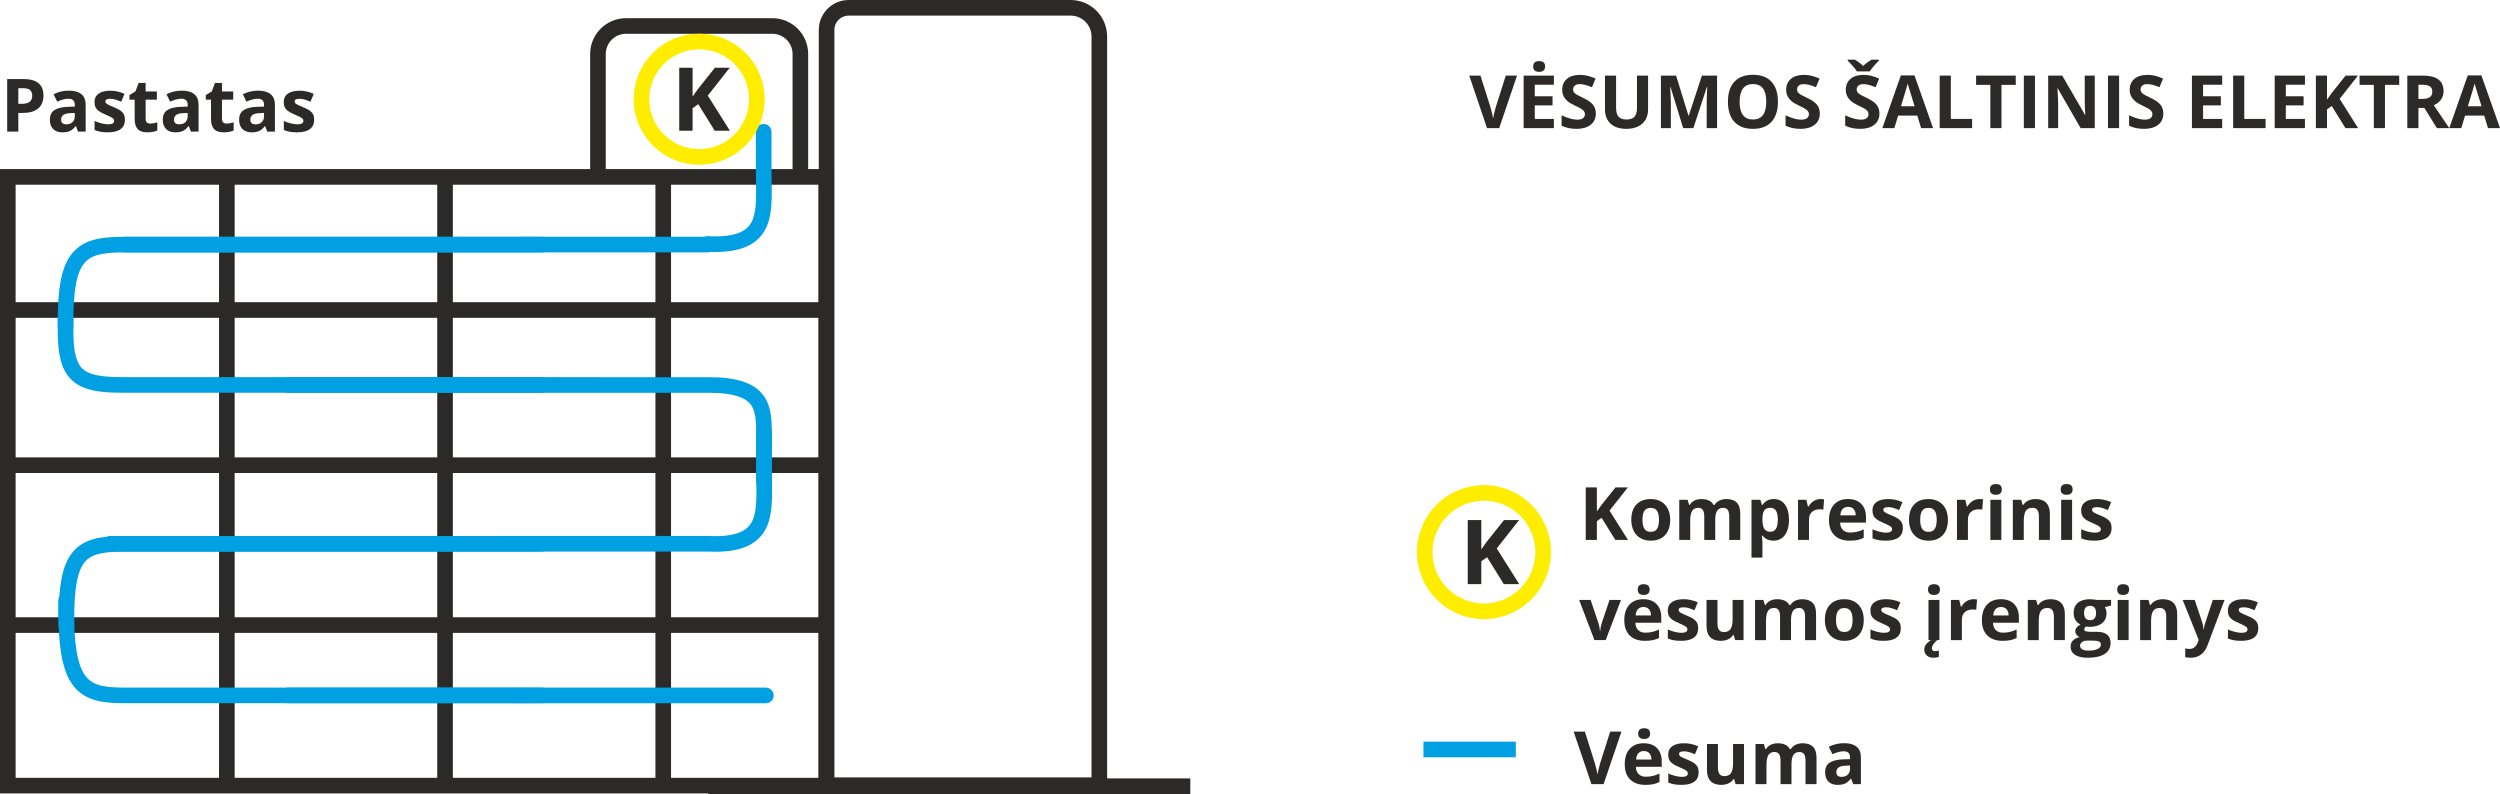 <?xml version="1.0" encoding="UTF-8"?>
<!DOCTYPE svg PUBLIC "-//W3C//DTD SVG 1.1//EN" "http://www.w3.org/Graphics/SVG/1.1/DTD/svg11.dtd">
<!-- Creator: CorelDRAW 2020 (64-Bit) -->
<svg xmlns="http://www.w3.org/2000/svg" xml:space="preserve" width="169.434mm" height="53.813mm" version="1.1" shape-rendering="geometricPrecision" text-rendering="geometricPrecision" image-rendering="optimizeQuality" fill-rule="evenodd" clip-rule="evenodd"
viewBox="0 0 16706.19 5305.92"
 xmlns:xlink="http://www.w3.org/1999/xlink"
 xmlns:xodm="http://www.corel.com/coreldraw/odm/2003">
 <g id="Layer_x0020_1">
  <line fill="none" fill-rule="nonzero" stroke="#2B2A29" stroke-width="104.35" stroke-miterlimit="10" x1="4732.97" y1="5253.74" x2="7954.31" y2= "5253.74" />
  <polygon fill="none" fill-rule="nonzero" stroke="#2B2A29" stroke-width="104.35" stroke-miterlimit="10" points="5521.19,5249.96 52.18,5249.96 52.18,1182.12 5521.19,1182.12 "/>
  <path fill="none" fill-rule="nonzero" stroke="#2B2A29" stroke-width="104.35" stroke-miterlimit="10" d="M7346.16 5247.13l-1822.52 0 0 -5047.08c0,-81.68 66.23,-147.87 147.91,-147.87l1482.79 0c105.92,0 191.82,85.85 191.82,191.81l0 5003.15z"/>
  <line fill="none" fill-rule="nonzero" stroke="#2B2A29" stroke-width="104.35" stroke-miterlimit="10" x1="52.18" y1="2071.6" x2="5533.79" y2= "2071.6" />
  <line fill="none" fill-rule="nonzero" stroke="#2B2A29" stroke-width="104.35" stroke-miterlimit="10" x1="52.18" y1="3108.55" x2="5533.79" y2= "3108.55" />
  <line fill="none" fill-rule="nonzero" stroke="#2B2A29" stroke-width="104.35" stroke-miterlimit="10" x1="52.18" y1="4177.05" x2="5524.09" y2= "4177.05" />
  <line fill="none" fill-rule="nonzero" stroke="#2B2A29" stroke-width="104.35" stroke-miterlimit="10" x1="1515.85" y1="1187.98" x2="1515.85" y2= "5263.06" />
  <line fill="none" fill-rule="nonzero" stroke="#2B2A29" stroke-width="104.35" stroke-miterlimit="10" x1="2973.98" y1="1187.98" x2="2973.98" y2= "5263.06" />
  <line fill="none" fill-rule="nonzero" stroke="#2B2A29" stroke-width="104.35" stroke-miterlimit="10" x1="4432.12" y1="1187.98" x2="4432.12" y2= "5274.99" />
  <line fill="none" fill-rule="nonzero" stroke="#00A0E3" stroke-width="104.35" stroke-linecap="round" stroke-linejoin="round" stroke-miterlimit="10" x1="1923.93" y1="4647.05" x2="5117.9" y2= "4647.26" />
  <path fill="none" fill-rule="nonzero" stroke="#00A0E3" stroke-width="104.35" stroke-linecap="round" stroke-linejoin="round" stroke-miterlimit="10" d="M441.54 4015.65l0 40.72c0,503.86 94.72,588.87 370.62,590.45l2807.45 0.22"/>
  <path fill="none" fill-rule="nonzero" stroke="#00A0E3" stroke-width="104.35" stroke-linecap="round" stroke-linejoin="round" stroke-miterlimit="10" d="M739.45 3633.87l3991.93 -0.18c422.85,20.46 374.01,-219.43 374.01,-490.02l0 -259.8"/>
  <path fill="none" fill-rule="nonzero" stroke="#00A0E3" stroke-width="104.35" stroke-linecap="round" stroke-linejoin="round" stroke-miterlimit="10" d="M443.69 4176.85l0 -37.3c0,-429.29 88.44,-503.32 368.47,-505.49l2807.45 -0.19"/>
  <path fill="none" fill-rule="nonzero" stroke="#00A0E3" stroke-width="104.35" stroke-linecap="round" stroke-linejoin="round" stroke-miterlimit="10" d="M1923.93 2572.46l2807.45 0.12c375.17,-1.09 374.01,153.82 374.01,343.49l0 304.47"/>
  <path fill="none" fill-rule="nonzero" stroke="#00A0E3" stroke-width="104.35" stroke-linecap="round" stroke-linejoin="round" stroke-miterlimit="10" d="M438.15 2132.49l0 84.9c0,301.02 98.12,353.98 374.01,354.93l2807.45 0.14"/>
  <line fill="none" fill-rule="nonzero" stroke="#00A0E3" stroke-width="104.35" stroke-linecap="round" stroke-linejoin="round" stroke-miterlimit="10" x1="834.96" y1="1634.48" x2="4729.27" y2= "1634.3" />
  <path fill="none" fill-rule="nonzero" stroke="#00A0E3" stroke-width="104.35" stroke-linecap="round" stroke-linejoin="round" stroke-miterlimit="10" d="M438.15 2178.35l0 -37.35c0,-429.46 98.12,-504.99 374.01,-506.34l2807.45 -0.19"/>
  <path fill="none" fill-rule="nonzero" stroke="#00A0E3" stroke-width="104.35" stroke-linecap="round" stroke-linejoin="round" stroke-miterlimit="10" d="M4729.27 1630.62c422.85,20.46 374.01,-219.43 374.01,-490.02l0 -259.8"/>
  <path fill="none" stroke="#2B2A29" stroke-width="104.35" stroke-miterlimit="22.926" d="M3995.85 1152.34l0 -791.74c0,-102.82 84.11,-186.94 186.94,-186.94l978.68 0c102.83,0 186.94,84.12 186.94,186.94l0 791.74"/>
  <polygon fill="#2B2A29" fill-rule="nonzero" points="10878.92,3608.1 10794.47,3608.1 10702.56,3460.25 10671.11,3482.77 10671.11,3608.1 10596.73,3608.1 10596.73,3257.18 10671.11,3257.18 10671.11,3417.73 10700.43,3376.45 10795.37,3257.18 10877.94,3257.18 10755.65,3412.49 "/>
  <path id="1" fill="#2B2A29" fill-rule="nonzero" d="M10975.66 3473.43c0,26.54 4.35,46.61 13.03,60.21 8.77,13.6 22.93,20.4 42.6,20.4 19.49,0 33.5,-6.71 42.1,-20.23 8.52,-13.52 12.78,-33.67 12.78,-60.37 0,-26.53 -4.26,-46.44 -12.94,-59.71 -8.61,-13.27 -22.78,-19.91 -42.44,-19.91 -19.49,0 -33.58,6.64 -42.18,19.83 -8.69,13.18 -12.95,33.09 -12.95,59.79zm185.38 0.17c0,43.66 -11.47,77.81 -34.49,102.47 -23.01,24.65 -55.13,36.94 -96.24,36.94 -25.72,0 -48.41,-5.65 -68.15,-16.95 -19.66,-11.22 -34.74,-27.44 -45.31,-48.58 -10.56,-21.13 -15.81,-45.79 -15.81,-73.88 0,-43.91 11.39,-77.98 34.24,-102.31 22.93,-24.33 55.04,-36.45 96.49,-36.45 25.72,0 48.41,5.57 68.15,16.79 19.66,11.22 34.74,27.27 45.3,48.24 10.57,20.97 15.82,45.54 15.82,73.72z"/>
  <path id="2" fill="#2B2A29" fill-rule="nonzero" d="M11461.91 3608.1l-73.23 0 0 -156.7c0,-19.33 -3.28,-33.91 -9.75,-43.57 -6.47,-9.67 -16.62,-14.5 -30.56,-14.5 -18.75,0 -32.35,6.88 -40.79,20.65 -8.52,13.76 -12.78,36.36 -12.78,67.91l0 126.23 -73.15 0 0 -268.35 55.87 0 9.83 34.4 4.09 0c7.22,-12.29 17.62,-21.95 31.22,-28.91 13.6,-6.96 29.23,-10.4 46.85,-10.4 40.13,0 67.33,13.1 81.58,39.31l6.47 0c7.21,-12.44 17.78,-22.12 31.79,-29 14,-6.87 29.82,-10.31 47.43,-10.31 30.39,0 53.4,7.78 68.97,23.43 15.65,15.56 23.43,40.54 23.43,74.95l0 174.89 -73.48 0 0 -156.7c0,-19.33 -3.19,-33.91 -9.66,-43.57 -6.56,-9.67 -16.71,-14.5 -30.63,-14.5 -17.95,0 -31.3,6.39 -40.22,19.17 -8.85,12.87 -13.27,33.18 -13.27,60.94l0 134.67z"/>
  <path id="3" fill="#2B2A29" fill-rule="nonzero" d="M11851.65 3613.01c-31.54,0 -56.28,-11.47 -74.22,-34.31l-3.77 0c2.53,22.36 3.77,35.3 3.77,38.82l0 108.54 -73.15 0 0 -386.3 59.48 0 10.31 34.89 3.36 0c17.21,-26.54 42.52,-39.8 76.18,-39.8 31.62,0 56.44,12.2 74.38,36.69 17.94,24.49 26.86,58.49 26.86,102.07 0,28.58 -4.17,53.49 -12.61,74.62 -8.35,21.13 -20.31,37.19 -35.88,48.24 -15.48,11.06 -33.74,16.55 -54.71,16.55zm-21.62 -219.69c-18.02,0 -31.3,5.57 -39.57,16.63 -8.35,11.14 -12.7,29.49 -13.03,55.13l0 7.86c0,28.84 4.34,49.4 12.86,61.93 8.61,12.45 22.12,18.67 40.71,18.67 32.85,0 49.23,-27.03 49.23,-81.09 0,-26.39 -4.01,-46.12 -12.12,-59.31 -8.11,-13.19 -20.73,-19.83 -38.09,-19.83z"/>
  <path id="4" fill="#2B2A29" fill-rule="nonzero" d="M12164.96 3334.84c9.92,0 18.19,0.73 24.74,2.13l-5.48 68.64c-5.99,-1.55 -13.11,-2.37 -21.63,-2.37 -23.34,0 -41.53,5.98 -54.55,18.01 -13.03,11.96 -19.58,28.75 -19.58,50.37l0 136.47 -73.15 0 0 -268.35 55.46 0 10.73 45.22 3.6 0c8.36,-14.99 19.58,-27.11 33.75,-36.37 14.09,-9.17 29.49,-13.75 46.12,-13.75z"/>
  <path id="5" fill="#2B2A29" fill-rule="nonzero" d="M12349.68 3386.93c-15.57,0 -27.69,4.92 -36.53,14.75 -8.77,9.83 -13.84,23.75 -15.15,41.78l102.8 0c-0.33,-18.02 -5,-31.95 -14.17,-41.78 -9.1,-9.83 -21.47,-14.75 -36.95,-14.75zm10.32 226.08c-43.26,0 -77.01,-11.95 -101.33,-35.79 -24.32,-23.84 -36.45,-57.58 -36.45,-101.24 0,-44.97 11.22,-79.71 33.67,-104.28 22.52,-24.57 53.57,-36.86 93.3,-36.86 37.92,0 67.41,10.81 88.55,32.35 21.13,21.62 31.7,51.36 31.7,89.45l0 35.47 -173.08 0c0.82,20.8 6.96,37.11 18.43,48.83 11.55,11.71 27.77,17.53 48.57,17.53 16.14,0 31.45,-1.73 45.87,-5.09 14.34,-3.35 29.41,-8.68 45.14,-16.05l0 56.68c-12.86,6.39 -26.54,11.22 -41.12,14.34 -14.5,3.12 -32.28,4.66 -53.24,4.66z"/>
  <path id="6" fill="#2B2A29" fill-rule="nonzero" d="M12716 3528.48c0,27.52 -9.51,48.49 -28.67,62.91 -19.08,14.42 -47.67,21.62 -85.76,21.62 -19.49,0 -36.12,-1.3 -49.88,-3.92 -13.76,-2.7 -26.62,-6.56 -38.66,-11.71l0 -60.45c13.6,6.39 28.91,11.71 45.95,16.05 17.04,4.34 32.04,6.47 44.97,6.47 26.62,0 39.89,-7.7 39.89,-23.1 0,-5.73 -1.8,-10.4 -5.32,-14 -3.52,-3.61 -9.58,-7.7 -18.18,-12.29 -8.69,-4.51 -20.15,-9.83 -34.57,-15.97 -20.65,-8.61 -35.8,-16.63 -45.46,-24 -9.66,-7.38 -16.71,-15.82 -21.13,-25.31 -4.43,-9.58 -6.56,-21.3 -6.56,-35.23 0,-23.75 9.18,-42.18 27.69,-55.21 18.43,-13.03 44.65,-19.49 78.55,-19.49 32.36,0 63.73,7.04 94.28,21.05l-22.04 52.67c-13.43,-5.74 -25.96,-10.49 -37.67,-14.18 -11.63,-3.69 -23.59,-5.48 -35.71,-5.48 -21.62,0 -32.44,5.82 -32.44,17.53 0,6.55 3.52,12.29 10.48,17.04 6.97,4.83 22.2,11.95 45.71,21.38 20.88,8.52 36.28,16.47 46.04,23.83 9.75,7.38 16.96,15.82 21.62,25.4 4.58,9.66 6.88,21.13 6.88,34.4z"/>
  <path id="7" fill="#2B2A29" fill-rule="nonzero" d="M12831.49 3473.43c0,26.54 4.35,46.61 13.03,60.21 8.77,13.6 22.93,20.4 42.6,20.4 19.49,0 33.5,-6.71 42.1,-20.23 8.52,-13.52 12.78,-33.67 12.78,-60.37 0,-26.53 -4.26,-46.44 -12.94,-59.71 -8.61,-13.27 -22.78,-19.91 -42.44,-19.91 -19.49,0 -33.58,6.64 -42.18,19.83 -8.69,13.18 -12.95,33.09 -12.95,59.79zm185.38 0.17c0,43.66 -11.47,77.81 -34.49,102.47 -23.01,24.65 -55.13,36.94 -96.24,36.94 -25.72,0 -48.41,-5.65 -68.15,-16.95 -19.66,-11.22 -34.74,-27.44 -45.31,-48.58 -10.56,-21.13 -15.81,-45.79 -15.81,-73.88 0,-43.91 11.39,-77.98 34.24,-102.31 22.93,-24.33 55.04,-36.45 96.49,-36.45 25.72,0 48.41,5.57 68.15,16.79 19.66,11.22 34.74,27.27 45.3,48.24 10.57,20.97 15.82,45.54 15.82,73.72z"/>
  <path id="8" fill="#2B2A29" fill-rule="nonzero" d="M13227.13 3334.84c9.92,0 18.19,0.73 24.74,2.13l-5.48 68.64c-5.99,-1.55 -13.11,-2.37 -21.63,-2.37 -23.34,0 -41.53,5.98 -54.55,18.01 -13.03,11.96 -19.58,28.75 -19.58,50.37l0 136.47 -73.15 0 0 -268.35 55.46 0 10.73 45.22 3.6 0c8.36,-14.99 19.58,-27.11 33.75,-36.37 14.09,-9.17 29.49,-13.75 46.12,-13.75z"/>
  <path id="9" fill="#2B2A29" fill-rule="nonzero" d="M13297.58 3270.29c0,-23.83 13.26,-35.71 39.8,-35.71 26.54,0 39.81,11.88 39.81,35.71 0,11.39 -3.28,20.23 -9.92,26.54 -6.63,6.31 -16.62,9.51 -29.9,9.51 -26.54,0 -39.8,-12.05 -39.8,-36.05zm76.26 337.81l-73.15 0 0 -268.35 73.15 0 0 268.35z"/>
  <path id="10" fill="#2B2A29" fill-rule="nonzero" d="M13698.21 3608.1l-73.23 0 0 -156.7c0,-19.33 -3.44,-33.91 -10.32,-43.57 -6.88,-9.67 -17.78,-14.5 -32.84,-14.5 -20.4,0 -35.22,6.8 -44.32,20.48 -9.09,13.69 -13.68,36.37 -13.68,68.07l0 126.23 -73.15 0 0 -268.35 55.87 0 9.83 34.4 4.09 0c8.19,-12.94 19.41,-22.77 33.75,-29.4 14.26,-6.64 30.56,-9.91 48.74,-9.91 31.21,0 54.88,8.43 71.02,25.31 16.14,16.87 24.25,41.19 24.25,73.06l0 174.89z"/>
  <path id="11" fill="#2B2A29" fill-rule="nonzero" d="M13770.54 3270.29c0,-23.83 13.26,-35.71 39.8,-35.71 26.54,0 39.81,11.88 39.81,35.71 0,11.39 -3.28,20.23 -9.92,26.54 -6.63,6.31 -16.62,9.51 -29.9,9.51 -26.54,0 -39.8,-12.05 -39.8,-36.05zm76.26 337.81l-73.15 0 0 -268.35 73.15 0 0 268.35z"/>
  <path id="12" fill="#2B2A29" fill-rule="nonzero" d="M14110.72 3528.48c0,27.52 -9.51,48.49 -28.67,62.91 -19.08,14.42 -47.67,21.62 -85.76,21.62 -19.49,0 -36.12,-1.3 -49.88,-3.92 -13.76,-2.7 -26.62,-6.56 -38.66,-11.71l0 -60.45c13.6,6.39 28.91,11.71 45.95,16.05 17.04,4.34 32.04,6.47 44.97,6.47 26.62,0 39.89,-7.7 39.89,-23.1 0,-5.73 -1.8,-10.4 -5.32,-14 -3.52,-3.61 -9.58,-7.7 -18.18,-12.29 -8.69,-4.51 -20.15,-9.83 -34.57,-15.97 -20.65,-8.61 -35.8,-16.63 -45.46,-24 -9.66,-7.38 -16.71,-15.82 -21.13,-25.31 -4.43,-9.58 -6.56,-21.3 -6.56,-35.23 0,-23.75 9.18,-42.18 27.69,-55.21 18.43,-13.03 44.65,-19.49 78.55,-19.49 32.36,0 63.73,7.04 94.28,21.05l-22.04 52.67c-13.43,-5.74 -25.96,-10.49 -37.67,-14.18 -11.63,-3.69 -23.59,-5.48 -35.71,-5.48 -21.62,0 -32.44,5.82 -32.44,17.53 0,6.55 3.52,12.29 10.48,17.04 6.97,4.83 22.2,11.95 45.71,21.38 20.88,8.52 36.28,16.47 46.04,23.83 9.75,7.38 16.96,15.82 21.62,25.4 4.58,9.66 6.88,21.13 6.88,34.4z"/>
  <path id="13" fill="#2B2A29" fill-rule="nonzero" d="M10654.89 4277.41l-102.31 -268.35 76.59 0 51.84 152.93c5.74,19.34 9.34,37.68 10.82,54.97l1.39 0c0.82,-15.4 4.43,-33.75 10.82,-54.97l51.69 -152.93 76.5 0 -102.23 268.35 -75.11 0z"/>
  <path id="14" fill="#2B2A29" fill-rule="nonzero" d="M10981.72 4056.25c-15.57,0 -27.69,4.92 -36.53,14.75 -8.77,9.83 -13.84,23.75 -15.15,41.78l102.8 0c-0.33,-18.02 -5,-31.95 -14.17,-41.78 -9.1,-9.83 -21.47,-14.75 -36.95,-14.75zm10.32 226.08c-43.26,0 -77.01,-11.95 -101.33,-35.79 -24.32,-23.84 -36.45,-57.58 -36.45,-101.24 0,-44.97 11.22,-79.71 33.67,-104.28 22.52,-24.57 53.57,-36.86 93.3,-36.86 37.92,0 67.41,10.81 88.55,32.35 21.13,21.62 31.7,51.36 31.7,89.45l0 35.47 -173.08 0c0.82,20.8 6.96,37.11 18.43,48.83 11.55,11.71 27.77,17.53 48.57,17.53 16.14,0 31.45,-1.73 45.87,-5.09 14.34,-3.35 29.41,-8.68 45.14,-16.05l0 56.68c-12.86,6.39 -26.54,11.22 -41.12,14.34 -14.5,3.12 -32.28,4.66 -53.24,4.66zm-48.01 -342.72c0,-23.83 13.35,-35.71 39.89,-35.71 26.54,0 39.81,11.88 39.81,35.71 0,11.39 -3.28,20.23 -10,26.54 -6.64,6.31 -16.55,9.51 -29.82,9.51 -26.54,0 -39.89,-12.05 -39.89,-36.05z"/>
  <path id="15" fill="#2B2A29" fill-rule="nonzero" d="M11348.04 4197.8c0,27.52 -9.51,48.49 -28.67,62.91 -19.08,14.42 -47.67,21.62 -85.76,21.62 -19.49,0 -36.12,-1.3 -49.88,-3.92 -13.76,-2.7 -26.62,-6.56 -38.66,-11.71l0 -60.45c13.6,6.39 28.91,11.71 45.95,16.05 17.04,4.34 32.04,6.47 44.97,6.47 26.62,0 39.89,-7.7 39.89,-23.1 0,-5.73 -1.8,-10.4 -5.32,-14 -3.52,-3.61 -9.58,-7.7 -18.18,-12.29 -8.69,-4.51 -20.15,-9.83 -34.57,-15.97 -20.65,-8.61 -35.8,-16.63 -45.46,-24 -9.66,-7.38 -16.71,-15.82 -21.13,-25.31 -4.43,-9.58 -6.56,-21.3 -6.56,-35.23 0,-23.75 9.18,-42.18 27.69,-55.21 18.43,-13.03 44.65,-19.49 78.55,-19.49 32.36,0 63.73,7.04 94.28,21.05l-22.04 52.67c-13.43,-5.74 -25.96,-10.49 -37.67,-14.18 -11.63,-3.69 -23.59,-5.48 -35.71,-5.48 -21.62,0 -32.44,5.82 -32.44,17.53 0,6.55 3.52,12.29 10.48,17.04 6.97,4.83 22.2,11.95 45.71,21.38 20.88,8.52 36.28,16.47 46.04,23.83 9.75,7.38 16.96,15.82 21.62,25.4 4.58,9.66 6.88,21.13 6.88,34.4z"/>
  <path id="16" fill="#2B2A29" fill-rule="nonzero" d="M11595.17 4277.41l-9.83 -34.32 -3.86 0c-7.86,12.53 -19,22.19 -33.34,29 -14.42,6.8 -30.8,10.23 -49.14,10.23 -31.54,0 -55.29,-8.43 -71.27,-25.31 -15.97,-16.87 -24,-41.19 -24,-72.89l0 -175.05 73.23 0 0 156.7c0,19.33 3.44,33.91 10.32,43.57 6.79,9.67 17.77,14.5 32.76,14.5 20.48,0 35.3,-6.88 44.39,-20.56 9.1,-13.69 13.69,-36.29 13.69,-67.99l0 -126.23 73.15 0 0 268.35 -56.11 0z"/>
  <path id="17" fill="#2B2A29" fill-rule="nonzero" d="M11968.45 4277.41l-73.23 0 0 -156.7c0,-19.33 -3.28,-33.91 -9.75,-43.57 -6.47,-9.67 -16.62,-14.5 -30.56,-14.5 -18.75,0 -32.35,6.88 -40.79,20.65 -8.52,13.76 -12.78,36.36 -12.78,67.91l0 126.23 -73.15 0 0 -268.35 55.87 0 9.83 34.4 4.09 0c7.22,-12.29 17.62,-21.95 31.22,-28.91 13.6,-6.96 29.23,-10.4 46.85,-10.4 40.13,0 67.33,13.1 81.58,39.31l6.47 0c7.21,-12.44 17.78,-22.12 31.79,-29 14,-6.87 29.82,-10.31 47.43,-10.31 30.39,0 53.4,7.78 68.97,23.43 15.65,15.56 23.43,40.54 23.43,74.95l0 174.89 -73.48 0 0 -156.7c0,-19.33 -3.19,-33.91 -9.66,-43.57 -6.56,-9.67 -16.71,-14.5 -30.63,-14.5 -17.95,0 -31.3,6.39 -40.22,19.17 -8.85,12.87 -13.27,33.18 -13.27,60.94l0 134.67z"/>
  <path id="18" fill="#2B2A29" fill-rule="nonzero" d="M12269.15 4142.75c0,26.54 4.35,46.61 13.03,60.21 8.77,13.6 22.93,20.4 42.6,20.4 19.49,0 33.5,-6.71 42.1,-20.23 8.52,-13.52 12.78,-33.67 12.78,-60.37 0,-26.53 -4.26,-46.44 -12.94,-59.71 -8.61,-13.27 -22.78,-19.91 -42.44,-19.91 -19.49,0 -33.58,6.64 -42.18,19.83 -8.69,13.18 -12.95,33.09 -12.95,59.79zm185.38 0.17c0,43.66 -11.47,77.81 -34.49,102.47 -23.01,24.65 -55.13,36.94 -96.24,36.94 -25.72,0 -48.41,-5.65 -68.15,-16.95 -19.66,-11.22 -34.74,-27.44 -45.31,-48.58 -10.56,-21.13 -15.81,-45.79 -15.81,-73.88 0,-43.91 11.39,-77.98 34.24,-102.31 22.93,-24.33 55.04,-36.45 96.49,-36.45 25.72,0 48.41,5.57 68.15,16.79 19.66,11.22 34.74,27.27 45.3,48.24 10.57,20.97 15.82,45.54 15.82,73.72z"/>
  <path id="19" fill="#2B2A29" fill-rule="nonzero" d="M12702.23 4197.8c0,27.52 -9.51,48.49 -28.67,62.91 -19.08,14.42 -47.67,21.62 -85.76,21.62 -19.49,0 -36.12,-1.3 -49.88,-3.92 -13.76,-2.7 -26.62,-6.56 -38.66,-11.71l0 -60.45c13.6,6.39 28.91,11.71 45.95,16.05 17.04,4.34 32.04,6.47 44.97,6.47 26.62,0 39.89,-7.7 39.89,-23.1 0,-5.73 -1.8,-10.4 -5.32,-14 -3.52,-3.61 -9.58,-7.7 -18.18,-12.29 -8.69,-4.51 -20.15,-9.83 -34.57,-15.97 -20.65,-8.61 -35.8,-16.63 -45.46,-24 -9.66,-7.38 -16.71,-15.82 -21.13,-25.31 -4.43,-9.58 -6.56,-21.3 -6.56,-35.23 0,-23.75 9.18,-42.18 27.69,-55.21 18.43,-13.03 44.65,-19.49 78.55,-19.49 32.36,0 63.73,7.04 94.28,21.05l-22.04 52.67c-13.43,-5.74 -25.96,-10.49 -37.67,-14.18 -11.63,-3.69 -23.59,-5.48 -35.71,-5.48 -21.62,0 -32.44,5.82 -32.44,17.53 0,6.55 3.52,12.29 10.48,17.04 6.97,4.83 22.2,11.95 45.71,21.38 20.88,8.52 36.28,16.47 46.04,23.83 9.75,7.38 16.96,15.82 21.62,25.4 4.58,9.66 6.88,21.13 6.88,34.4z"/>
  <path id="20" fill="#2B2A29" fill-rule="nonzero" d="M12884 3939.6c0,-23.83 13.26,-35.71 39.8,-35.71 26.54,0 39.81,11.88 39.81,35.71 0,11.39 -3.28,20.23 -9.92,26.54 -6.63,6.31 -16.62,9.51 -29.9,9.51 -26.54,0 -39.8,-12.05 -39.8,-36.05zm76.26 337.81l-73.15 0 0 -268.35 73.15 0 0 268.35zm-50.7 54.39c0,6.72 1.79,11.63 5.4,14.83 3.6,3.19 8.19,4.83 13.84,4.83 8.77,0 17.94,-1.47 27.52,-4.34l0 42.75c-13.1,3.69 -25.56,5.49 -37.35,5.49 -18.1,0 -32.6,-5.08 -43.58,-15.23 -10.97,-10.16 -16.47,-23.43 -16.47,-39.89 0,-10.73 3.04,-20.8 9.18,-30.23 6.06,-9.42 17.36,-20.31 34.08,-32.6l42.92 0c-11.22,10.57 -19.91,20.15 -26.21,28.83 -6.23,8.77 -9.34,17.28 -9.34,25.56z"/>
  <path id="21" fill="#2B2A29" fill-rule="nonzero" d="M13186.74 4004.16c9.92,0 18.19,0.73 24.74,2.13l-5.48 68.64c-5.99,-1.55 -13.11,-2.37 -21.63,-2.37 -23.34,0 -41.53,5.98 -54.55,18.01 -13.03,11.96 -19.58,28.75 -19.58,50.37l0 136.47 -73.15 0 0 -268.35 55.46 0 10.73 45.22 3.6 0c8.36,-14.99 19.58,-27.11 33.75,-36.37 14.09,-9.17 29.49,-13.75 46.12,-13.75z"/>
  <path id="22" fill="#2B2A29" fill-rule="nonzero" d="M13371.46 4056.25c-15.57,0 -27.69,4.92 -36.53,14.75 -8.77,9.83 -13.84,23.75 -15.15,41.78l102.8 0c-0.33,-18.02 -5,-31.95 -14.17,-41.78 -9.1,-9.83 -21.47,-14.75 -36.95,-14.75zm10.32 226.08c-43.26,0 -77.01,-11.95 -101.33,-35.79 -24.32,-23.84 -36.45,-57.58 -36.45,-101.24 0,-44.97 11.22,-79.71 33.67,-104.28 22.52,-24.57 53.57,-36.86 93.3,-36.86 37.92,0 67.41,10.81 88.55,32.35 21.13,21.62 31.7,51.36 31.7,89.45l0 35.47 -173.08 0c0.82,20.8 6.96,37.11 18.43,48.83 11.55,11.71 27.77,17.53 48.57,17.53 16.14,0 31.45,-1.73 45.87,-5.09 14.34,-3.35 29.41,-8.68 45.14,-16.05l0 56.68c-12.86,6.39 -26.54,11.22 -41.12,14.34 -14.5,3.12 -32.28,4.66 -53.24,4.66z"/>
  <path id="23" fill="#2B2A29" fill-rule="nonzero" d="M13798.23 4277.41l-73.23 0 0 -156.7c0,-19.33 -3.44,-33.91 -10.32,-43.57 -6.88,-9.67 -17.78,-14.5 -32.84,-14.5 -20.4,0 -35.22,6.8 -44.32,20.48 -9.09,13.69 -13.68,36.37 -13.68,68.07l0 126.23 -73.15 0 0 -268.35 55.87 0 9.83 34.4 4.09 0c8.19,-12.94 19.41,-22.77 33.75,-29.4 14.26,-6.64 30.56,-9.91 48.74,-9.91 31.21,0 54.88,8.43 71.02,25.31 16.14,16.87 24.25,41.19 24.25,73.06l0 174.89z"/>
  <path id="24" fill="#2B2A29" fill-rule="nonzero" d="M14107.2 4009.07l0 37.35 -42.01 10.82c7.7,11.96 11.55,25.39 11.55,40.3 0,28.75 -10.08,51.2 -30.14,67.33 -20.07,16.06 -48.01,24.09 -83.63,24.09l-13.19 -0.74 -10.81 -1.14c-7.54,5.73 -11.31,12.12 -11.31,19.17 0,10.56 13.44,15.81 40.3,15.81l45.63 0c29.4,0 51.85,6.31 67.33,18.92 15.4,12.7 23.18,31.21 23.18,55.62 0,31.37 -13.1,55.62 -39.24,72.9 -26.21,17.28 -63.73,25.88 -112.71,25.88 -37.44,0 -66.02,-6.47 -85.76,-19.49 -19.83,-13.03 -29.65,-31.3 -29.65,-54.8 0,-16.14 4.99,-29.65 15.07,-40.47 10.08,-10.9 24.91,-18.67 44.4,-23.26 -7.53,-3.19 -14.09,-8.44 -19.66,-15.73 -5.57,-7.3 -8.44,-15 -8.44,-23.19 0,-10.23 3.04,-18.75 8.93,-25.56 5.9,-6.79 14.49,-13.43 25.64,-19.99 -14.09,-6.14 -25.23,-15.88 -33.42,-29.32 -8.27,-13.43 -12.37,-29.24 -12.37,-47.51 0,-29.24 9.51,-51.93 28.51,-67.91 19.09,-15.97 46.28,-24 81.67,-24 7.45,0 16.39,0.65 26.7,1.96 10.32,1.31 16.96,2.3 19.83,2.95l93.62 0zm-207.16 306.27c0,10.08 4.84,18.02 14.5,23.76 9.74,5.73 23.26,8.6 40.71,8.6 26.21,0 46.77,-3.61 61.67,-10.82 14.91,-7.12 22.36,-16.95 22.36,-29.4 0,-10.08 -4.42,-17.04 -13.18,-20.89 -8.84,-3.85 -22.44,-5.73 -40.88,-5.73l-37.92 0c-13.44,0 -24.66,3.19 -33.67,9.51 -9.09,6.3 -13.6,14.57 -13.6,24.98zm26.62 -218.46c0,14.58 3.36,26.13 10,34.65 6.64,8.44 16.79,12.7 30.39,12.7 13.76,0 23.84,-4.26 30.23,-12.7 6.39,-8.52 9.58,-20.07 9.58,-34.65 0,-32.36 -13.27,-48.49 -39.81,-48.49 -26.95,0 -40.39,16.13 -40.39,48.49z"/>
  <path id="25" fill="#2B2A29" fill-rule="nonzero" d="M14148.25 3939.6c0,-23.83 13.26,-35.71 39.8,-35.71 26.54,0 39.81,11.88 39.81,35.71 0,11.39 -3.28,20.23 -9.92,26.54 -6.63,6.31 -16.62,9.51 -29.9,9.51 -26.54,0 -39.8,-12.05 -39.8,-36.05zm76.26 337.81l-73.15 0 0 -268.35 73.15 0 0 268.35z"/>
  <path id="26" fill="#2B2A29" fill-rule="nonzero" d="M14548.88 4277.41l-73.23 0 0 -156.7c0,-19.33 -3.44,-33.91 -10.32,-43.57 -6.88,-9.67 -17.78,-14.5 -32.84,-14.5 -20.4,0 -35.22,6.8 -44.32,20.48 -9.09,13.69 -13.68,36.37 -13.68,68.07l0 126.23 -73.15 0 0 -268.35 55.87 0 9.83 34.4 4.09 0c8.19,-12.94 19.41,-22.77 33.75,-29.4 14.26,-6.64 30.56,-9.91 48.74,-9.91 31.21,0 54.88,8.43 71.02,25.31 16.14,16.87 24.25,41.19 24.25,73.06l0 174.89z"/>
  <path id="27" fill="#2B2A29" fill-rule="nonzero" d="M14585.9 4009.07l80.19 0 50.62 150.97c4.35,13.1 7.3,28.58 8.93,46.53l1.39 0c1.8,-16.47 5.25,-32.03 10.32,-46.53l49.72 -150.97 78.47 0 -113.53 302.59c-10.4,28.01 -25.23,48.98 -44.56,62.83 -19.26,13.92 -41.78,20.88 -67.58,20.88 -12.62,0 -24.99,-1.39 -37.19,-4.09l0 -58c8.84,2.05 18.43,3.12 28.83,3.12 12.95,0 24.25,-3.93 33.92,-11.88 9.74,-7.95 17.28,-19.91 22.69,-35.88l4.34 -13.18 -106.57 -266.39z"/>
  <path id="28" fill="#2B2A29" fill-rule="nonzero" d="M15090.98 4197.8c0,27.52 -9.51,48.49 -28.67,62.91 -19.08,14.42 -47.67,21.62 -85.76,21.62 -19.49,0 -36.12,-1.3 -49.88,-3.92 -13.76,-2.7 -26.62,-6.56 -38.66,-11.71l0 -60.45c13.6,6.39 28.91,11.71 45.95,16.05 17.04,4.34 32.04,6.47 44.97,6.47 26.62,0 39.89,-7.7 39.89,-23.1 0,-5.73 -1.8,-10.4 -5.32,-14 -3.52,-3.61 -9.58,-7.7 -18.18,-12.29 -8.69,-4.51 -20.15,-9.83 -34.57,-15.97 -20.65,-8.61 -35.8,-16.63 -45.46,-24 -9.66,-7.38 -16.71,-15.82 -21.13,-25.31 -4.43,-9.58 -6.56,-21.3 -6.56,-35.23 0,-23.75 9.18,-42.18 27.69,-55.21 18.43,-13.03 44.65,-19.49 78.55,-19.49 32.36,0 63.73,7.04 94.28,21.05l-22.04 52.67c-13.43,-5.74 -25.96,-10.49 -37.67,-14.18 -11.63,-3.69 -23.59,-5.48 -35.71,-5.48 -21.62,0 -32.44,5.82 -32.44,17.53 0,6.55 3.52,12.29 10.48,17.04 6.97,4.83 22.2,11.95 45.71,21.38 20.88,8.52 36.28,16.47 46.04,23.83 9.75,7.38 16.96,15.82 21.62,25.4 4.58,9.66 6.88,21.13 6.88,34.4z"/>
  <circle fill="none" stroke="#FFED00" stroke-width="104.35" stroke-miterlimit="22.926" cx="4672.14" cy="663" r="385.54"/>
  <polygon fill="#2B2A29" fill-rule="nonzero" points="4877.6,873.53 4776.26,873.53 4665.99,696.12 4628.24,723.15 4628.24,873.53 4539,873.53 4539,452.47 4628.24,452.47 4628.24,645.12 4663.43,595.58 4777.35,452.47 4876.42,452.47 4729.67,638.83 "/>
  <circle fill="none" stroke="#FFED00" stroke-width="104.35" stroke-miterlimit="22.926" cx="9916.34" cy="3689.46" r="395.6"/>
  <polygon fill="#2B2A29" fill-rule="nonzero" points="10152.35,3903.52 10049.33,3903.52 9937.2,3723.15 9898.82,3750.63 9898.82,3903.52 9808.08,3903.52 9808.08,3475.4 9898.82,3475.4 9898.82,3671.27 9934.6,3620.91 10050.42,3475.4 10151.16,3475.4 10001.95,3664.88 "/>
  <path fill="#2B2A29" fill-rule="nonzero" d="M10760.19 4889.05l75.11 0 -119.27 350.92 -81.18 0 -119.02 -350.92 75.11 0 66.02 208.79c3.69,12.37 7.45,26.7 11.39,43.09 3.93,16.47 6.39,27.85 7.38,34.24 1.72,-14.75 7.69,-40.47 17.94,-77.33l66.52 -208.79z"/>
  <path id="1" fill="#2B2A29" fill-rule="nonzero" d="M10984.8 5018.8c-15.57,0 -27.69,4.92 -36.53,14.75 -8.77,9.83 -13.84,23.75 -15.15,41.78l102.8 0c-0.33,-18.02 -5,-31.95 -14.17,-41.78 -9.1,-9.83 -21.47,-14.75 -36.95,-14.75zm10.32 226.08c-43.26,0 -77.01,-11.95 -101.33,-35.79 -24.32,-23.84 -36.45,-57.58 -36.45,-101.24 0,-44.97 11.22,-79.71 33.67,-104.28 22.52,-24.57 53.57,-36.86 93.3,-36.86 37.92,0 67.41,10.81 88.55,32.35 21.13,21.62 31.7,51.36 31.7,89.45l0 35.47 -173.08 0c0.82,20.8 6.96,37.11 18.43,48.83 11.55,11.71 27.77,17.53 48.57,17.53 16.14,0 31.45,-1.73 45.87,-5.09 14.34,-3.35 29.41,-8.68 45.14,-16.05l0 56.68c-12.86,6.39 -26.54,11.22 -41.12,14.34 -14.5,3.12 -32.28,4.66 -53.24,4.66zm-48.01 -342.72c0,-23.83 13.35,-35.71 39.89,-35.71 26.54,0 39.81,11.88 39.81,35.71 0,11.39 -3.28,20.23 -10,26.54 -6.64,6.31 -16.55,9.51 -29.82,9.51 -26.54,0 -39.89,-12.05 -39.89,-36.05z"/>
  <path id="2" fill="#2B2A29" fill-rule="nonzero" d="M11351.12 5160.35c0,27.52 -9.51,48.49 -28.67,62.91 -19.08,14.42 -47.67,21.62 -85.76,21.62 -19.49,0 -36.12,-1.3 -49.88,-3.92 -13.76,-2.7 -26.62,-6.56 -38.66,-11.71l0 -60.45c13.6,6.39 28.91,11.71 45.95,16.05 17.04,4.34 32.04,6.47 44.97,6.47 26.62,0 39.89,-7.7 39.89,-23.1 0,-5.73 -1.8,-10.4 -5.32,-14 -3.52,-3.61 -9.58,-7.7 -18.18,-12.29 -8.69,-4.51 -20.15,-9.83 -34.57,-15.97 -20.65,-8.61 -35.8,-16.63 -45.46,-24 -9.66,-7.38 -16.71,-15.82 -21.13,-25.31 -4.43,-9.58 -6.56,-21.3 -6.56,-35.23 0,-23.75 9.18,-42.18 27.69,-55.21 18.43,-13.03 44.65,-19.49 78.55,-19.49 32.36,0 63.73,7.04 94.28,21.05l-22.04 52.67c-13.43,-5.74 -25.96,-10.49 -37.67,-14.18 -11.63,-3.69 -23.59,-5.48 -35.71,-5.48 -21.62,0 -32.44,5.82 -32.44,17.53 0,6.55 3.52,12.29 10.48,17.04 6.97,4.83 22.2,11.95 45.71,21.38 20.88,8.52 36.28,16.47 46.04,23.83 9.75,7.38 16.96,15.82 21.62,25.4 4.58,9.66 6.88,21.13 6.88,34.4z"/>
  <path id="3" fill="#2B2A29" fill-rule="nonzero" d="M11598.25 5239.97l-9.83 -34.32 -3.86 0c-7.86,12.53 -19,22.19 -33.34,29 -14.42,6.8 -30.8,10.23 -49.14,10.23 -31.54,0 -55.29,-8.43 -71.27,-25.31 -15.97,-16.87 -24,-41.19 -24,-72.89l0 -175.05 73.23 0 0 156.7c0,19.33 3.44,33.91 10.32,43.57 6.79,9.67 17.77,14.5 32.76,14.5 20.48,0 35.3,-6.88 44.39,-20.56 9.1,-13.69 13.69,-36.29 13.69,-67.99l0 -126.23 73.15 0 0 268.35 -56.11 0z"/>
  <path id="4" fill="#2B2A29" fill-rule="nonzero" d="M11971.53 5239.97l-73.23 0 0 -156.7c0,-19.33 -3.28,-33.91 -9.75,-43.57 -6.47,-9.67 -16.62,-14.5 -30.56,-14.5 -18.75,0 -32.35,6.88 -40.79,20.65 -8.52,13.76 -12.78,36.36 -12.78,67.91l0 126.23 -73.15 0 0 -268.35 55.87 0 9.83 34.4 4.09 0c7.22,-12.29 17.62,-21.95 31.22,-28.91 13.6,-6.96 29.23,-10.4 46.85,-10.4 40.13,0 67.33,13.1 81.58,39.31l6.47 0c7.21,-12.44 17.78,-22.12 31.79,-29 14,-6.87 29.82,-10.31 47.43,-10.31 30.39,0 53.4,7.78 68.97,23.43 15.65,15.56 23.43,40.54 23.43,74.95l0 174.89 -73.48 0 0 -156.7c0,-19.33 -3.19,-33.91 -9.66,-43.57 -6.56,-9.67 -16.71,-14.5 -30.63,-14.5 -17.95,0 -31.3,6.39 -40.22,19.17 -8.85,12.87 -13.27,33.18 -13.27,60.94l0 134.67z"/>
  <path id="5" fill="#2B2A29" fill-rule="nonzero" d="M12384.29 5239.97l-14.17 -36.45 -1.88 0c-12.37,15.57 -25.06,26.38 -38.09,32.36 -13.03,5.98 -29.98,9 -50.95,9 -25.8,0 -46.04,-7.37 -60.87,-22.12 -14.83,-14.74 -22.19,-35.71 -22.19,-62.91 0,-28.51 9.99,-49.56 29.9,-63.07 19.91,-13.52 49.97,-21.05 90.1,-22.44l46.53 -1.48 0 -11.79c0,-27.19 -13.92,-40.79 -41.78,-40.79 -21.38,0 -46.61,6.47 -75.53,19.41l-24.25 -49.31c30.88,-16.14 65.13,-24.17 102.72,-24.17 35.96,0 63.57,7.86 82.74,23.51 19.25,15.65 28.83,39.48 28.83,71.51l0 178.73 -51.11 0zm-21.62 -124.34l-28.26 0.99c-21.3,0.65 -37.19,4.42 -47.59,11.55 -10.4,7.04 -15.56,17.78 -15.56,32.19 0,20.64 11.87,30.96 35.55,30.96 16.96,0 30.48,-4.91 40.63,-14.66 10.16,-9.74 15.23,-22.77 15.23,-38.91l0 -22.12z"/>
  <line fill="none" stroke="#00A0E3" stroke-width="104.35" stroke-miterlimit="22.926" x1="9512.2" y1="5008.19" x2="10129.35" y2= "5008.19" />
  <path fill="#2B2A29" fill-rule="nonzero" d="M122.45 693.64l24.49 0c22.93,0 40.06,-4.51 51.36,-13.6 11.39,-9.01 17.04,-22.19 17.04,-39.48 0,-17.45 -4.75,-30.31 -14.25,-38.66 -9.51,-8.27 -24.41,-12.45 -44.81,-12.45l-33.83 0 0 104.19zm168 -55.7c0,37.76 -11.79,66.67 -35.39,86.67 -23.59,19.99 -57.17,29.97 -100.67,29.97l-31.95 0 0 124.84 -74.37 0 0 -350.92 112.06 0c42.6,0 74.95,9.17 97.15,27.44 22.12,18.35 33.17,45.71 33.17,82z"/>
  <path id="1" fill="#2B2A29" fill-rule="nonzero" d="M521.37 879.42l-14.17 -36.45 -1.88 0c-12.37,15.57 -25.06,26.38 -38.09,32.36 -13.03,5.98 -29.98,9 -50.95,9 -25.8,0 -46.04,-7.37 -60.87,-22.12 -14.83,-14.74 -22.19,-35.71 -22.19,-62.91 0,-28.51 9.99,-49.56 29.9,-63.07 19.91,-13.52 49.97,-21.05 90.1,-22.44l46.53 -1.48 0 -11.79c0,-27.19 -13.92,-40.79 -41.78,-40.79 -21.38,0 -46.61,6.47 -75.53,19.41l-24.25 -49.31c30.88,-16.14 65.13,-24.17 102.72,-24.17 35.96,0 63.57,7.86 82.74,23.51 19.25,15.65 28.83,39.48 28.83,71.51l0 178.73 -51.11 0zm-21.62 -124.34l-28.26 0.99c-21.3,0.65 -37.19,4.42 -47.59,11.55 -10.4,7.04 -15.56,17.78 -15.56,32.19 0,20.64 11.87,30.96 35.55,30.96 16.96,0 30.48,-4.91 40.63,-14.66 10.16,-9.74 15.23,-22.77 15.23,-38.91l0 -22.12z"/>
  <path id="2" fill="#2B2A29" fill-rule="nonzero" d="M834.93 799.8c0,27.52 -9.51,48.49 -28.67,62.91 -19.08,14.42 -47.67,21.62 -85.76,21.62 -19.49,0 -36.12,-1.3 -49.88,-3.92 -13.76,-2.7 -26.62,-6.56 -38.66,-11.71l0 -60.45c13.6,6.39 28.91,11.71 45.95,16.05 17.04,4.34 32.04,6.47 44.97,6.47 26.62,0 39.89,-7.7 39.89,-23.1 0,-5.73 -1.8,-10.4 -5.32,-14 -3.52,-3.61 -9.58,-7.7 -18.18,-12.29 -8.69,-4.51 -20.15,-9.83 -34.57,-15.97 -20.65,-8.61 -35.8,-16.63 -45.46,-24 -9.66,-7.38 -16.71,-15.82 -21.13,-25.31 -4.43,-9.58 -6.56,-21.3 -6.56,-35.23 0,-23.75 9.18,-42.18 27.69,-55.21 18.43,-13.03 44.65,-19.49 78.55,-19.49 32.36,0 63.73,7.04 94.28,21.05l-22.04 52.67c-13.43,-5.74 -25.96,-10.49 -37.67,-14.18 -11.63,-3.69 -23.59,-5.48 -35.71,-5.48 -21.62,0 -32.44,5.82 -32.44,17.53 0,6.55 3.52,12.29 10.48,17.04 6.97,4.83 22.2,11.95 45.71,21.38 20.88,8.52 36.28,16.47 46.04,23.83 9.75,7.38 16.96,15.82 21.62,25.4 4.58,9.66 6.88,21.13 6.88,34.4z"/>
  <path id="3" fill="#2B2A29" fill-rule="nonzero" d="M1005.07 825.85c12.86,0 28.17,-2.79 46.12,-8.44l0 54.63c-18.27,8.19 -40.63,12.29 -67.18,12.29 -29.32,0 -50.62,-7.37 -63.97,-22.19 -13.35,-14.83 -20.07,-37.02 -20.07,-66.59l0 -129.42 -34.98 0 0 -31.05 40.31 -24.49 21.13 -56.6 46.78 0 0 57.09 75.11 0 0 55.05 -75.11 0 0 129.25c0,10.4 2.95,18.1 8.77,23.02 5.82,5 13.52,7.45 23.1,7.45z"/>
  <path id="4" fill="#2B2A29" fill-rule="nonzero" d="M1275.78 879.42l-14.17 -36.45 -1.88 0c-12.37,15.57 -25.06,26.38 -38.09,32.36 -13.03,5.98 -29.98,9 -50.95,9 -25.8,0 -46.04,-7.37 -60.87,-22.12 -14.83,-14.74 -22.19,-35.71 -22.19,-62.91 0,-28.51 9.99,-49.56 29.9,-63.07 19.91,-13.52 49.97,-21.05 90.1,-22.44l46.53 -1.48 0 -11.79c0,-27.19 -13.92,-40.79 -41.78,-40.79 -21.38,0 -46.61,6.47 -75.53,19.41l-24.25 -49.31c30.88,-16.14 65.13,-24.17 102.72,-24.17 35.96,0 63.57,7.86 82.74,23.51 19.25,15.65 28.83,39.48 28.83,71.51l0 178.73 -51.11 0zm-21.62 -124.34l-28.26 0.99c-21.3,0.65 -37.19,4.42 -47.59,11.55 -10.4,7.04 -15.56,17.78 -15.56,32.19 0,20.64 11.87,30.96 35.55,30.96 16.96,0 30.48,-4.91 40.63,-14.66 10.16,-9.74 15.23,-22.77 15.23,-38.91l0 -22.12z"/>
  <path id="5" fill="#2B2A29" fill-rule="nonzero" d="M1515.22 825.85c12.86,0 28.17,-2.79 46.12,-8.44l0 54.63c-18.27,8.19 -40.63,12.29 -67.18,12.29 -29.32,0 -50.62,-7.37 -63.97,-22.19 -13.35,-14.83 -20.07,-37.02 -20.07,-66.59l0 -129.42 -34.98 0 0 -31.05 40.31 -24.49 21.13 -56.6 46.78 0 0 57.09 75.11 0 0 55.05 -75.11 0 0 129.25c0,10.4 2.95,18.1 8.77,23.02 5.82,5 13.52,7.45 23.1,7.45z"/>
  <path id="6" fill="#2B2A29" fill-rule="nonzero" d="M1785.94 879.42l-14.17 -36.45 -1.88 0c-12.37,15.57 -25.06,26.38 -38.09,32.36 -13.03,5.98 -29.98,9 -50.95,9 -25.8,0 -46.04,-7.37 -60.87,-22.12 -14.83,-14.74 -22.19,-35.71 -22.19,-62.91 0,-28.51 9.99,-49.56 29.9,-63.07 19.91,-13.52 49.97,-21.05 90.1,-22.44l46.53 -1.48 0 -11.79c0,-27.19 -13.92,-40.79 -41.78,-40.79 -21.38,0 -46.61,6.47 -75.53,19.41l-24.25 -49.31c30.88,-16.14 65.13,-24.17 102.72,-24.17 35.96,0 63.57,7.86 82.74,23.51 19.25,15.65 28.83,39.48 28.83,71.51l0 178.73 -51.11 0zm-21.62 -124.34l-28.26 0.99c-21.3,0.65 -37.19,4.42 -47.59,11.55 -10.4,7.04 -15.56,17.78 -15.56,32.19 0,20.64 11.87,30.96 35.55,30.96 16.96,0 30.48,-4.91 40.63,-14.66 10.16,-9.74 15.23,-22.77 15.23,-38.91l0 -22.12z"/>
  <path id="7" fill="#2B2A29" fill-rule="nonzero" d="M2099.5 799.8c0,27.52 -9.51,48.49 -28.67,62.91 -19.08,14.42 -47.67,21.62 -85.76,21.62 -19.49,0 -36.12,-1.3 -49.88,-3.92 -13.76,-2.7 -26.62,-6.56 -38.66,-11.71l0 -60.45c13.6,6.39 28.91,11.71 45.95,16.05 17.04,4.34 32.04,6.47 44.97,6.47 26.62,0 39.89,-7.7 39.89,-23.1 0,-5.73 -1.8,-10.4 -5.32,-14 -3.52,-3.61 -9.58,-7.7 -18.18,-12.29 -8.69,-4.51 -20.15,-9.83 -34.57,-15.97 -20.65,-8.61 -35.8,-16.63 -45.46,-24 -9.66,-7.38 -16.71,-15.82 -21.13,-25.31 -4.43,-9.58 -6.56,-21.3 -6.56,-35.23 0,-23.75 9.18,-42.18 27.69,-55.21 18.43,-13.03 44.65,-19.49 78.55,-19.49 32.36,0 63.73,7.04 94.28,21.05l-22.04 52.67c-13.43,-5.74 -25.96,-10.49 -37.67,-14.18 -11.63,-3.69 -23.59,-5.48 -35.71,-5.48 -21.62,0 -32.44,5.82 -32.44,17.53 0,6.55 3.52,12.29 10.48,17.04 6.97,4.83 22.2,11.95 45.71,21.38 20.88,8.52 36.28,16.47 46.04,23.83 9.75,7.38 16.96,15.82 21.62,25.4 4.58,9.66 6.88,21.13 6.88,34.4z"/>
  <path fill="#2B2A29" fill-rule="nonzero" d="M10062.5 505.19l75.11 0 -119.27 350.92 -81.18 0 -119.02 -350.92 75.11 0 66.02 208.79c3.69,12.37 7.45,26.7 11.39,43.09 3.93,16.47 6.39,27.85 7.38,34.24 1.72,-14.75 7.69,-40.47 17.94,-77.33l66.52 -208.79z"/>
  <path id="1" fill="#2B2A29" fill-rule="nonzero" d="M10383.77 856.1l-202.08 0 0 -350.92 202.08 0 0 60.94 -127.71 0 0 77.16 118.77 0 0 60.94 -118.77 0 0 90.43 127.71 0 0 61.44zm-138.27 -412.03c0,-23.83 13.35,-35.71 39.88,-35.71 26.54,0 39.81,11.88 39.81,35.71 0,11.39 -3.27,20.23 -10,26.54 -6.64,6.31 -16.55,9.51 -29.82,9.51 -26.53,0 -39.88,-12.04 -39.88,-36.05z"/>
  <path id="2" fill="#2B2A29" fill-rule="nonzero" d="M10664.15 758.78c0,31.71 -11.47,56.61 -34.23,74.88 -22.78,18.26 -54.56,27.35 -95.19,27.35 -37.43,0 -70.61,-7.04 -99.36,-21.13l0 -69.14c23.67,10.57 43.74,18.02 60.13,22.36 16.38,4.35 31.37,6.48 44.97,6.48 16.38,0 28.91,-3.12 37.6,-9.34 8.77,-6.23 13.1,-15.57 13.1,-27.85 0,-6.88 -1.88,-13.03 -5.73,-18.35 -3.86,-5.4 -9.51,-10.57 -16.96,-15.48 -7.45,-5 -22.61,-12.95 -45.46,-23.75 -21.46,-10.16 -37.6,-19.83 -48.32,-29.08 -10.74,-9.26 -19.26,-20.07 -25.65,-32.44 -6.47,-12.29 -9.66,-26.71 -9.66,-43.17 0,-31.05 10.57,-55.46 31.62,-73.24 21.05,-17.77 50.13,-26.62 87.23,-26.62 18.27,0 35.63,2.13 52.27,6.48 16.55,4.34 33.83,10.4 51.93,18.26l-24 57.84c-18.76,-7.7 -34.24,-13.03 -46.45,-16.06 -12.29,-3.03 -24.32,-4.58 -36.13,-4.58 -14.08,0 -24.9,3.27 -32.43,9.83 -7.54,6.56 -11.31,15.15 -11.31,25.72 0,6.55 1.56,12.29 4.58,17.12 3.04,4.91 7.87,9.58 14.5,14.17 6.64,4.58 22.36,12.78 47.18,24.57 32.84,15.74 55.29,31.46 67.5,47.19 12.12,15.81 18.26,35.05 18.26,57.99z"/>
  <path id="3" fill="#2B2A29" fill-rule="nonzero" d="M11013.28 505.19l0 227.14c0,25.88 -5.82,48.66 -17.37,68.15 -11.62,19.58 -28.34,34.49 -50.29,44.89 -21.96,10.4 -47.84,15.64 -77.82,15.64 -45.05,0 -80.11,-11.55 -105.09,-34.73 -24.99,-23.1 -37.44,-54.72 -37.44,-94.94l0 -226.16 74.13 0 0 214.86c0,27.11 5.49,46.93 16.31,59.55 10.89,12.69 28.91,19 54.06,19 24.32,0 41.93,-6.39 52.91,-19.09 10.98,-12.69 16.47,-32.68 16.47,-59.88l0 -214.44 74.14 0z"/>
  <path id="4" fill="#2B2A29" fill-rule="nonzero" d="M11247.71 856.1l-84.54 -275.31 -2.13 0c3.04,56.02 4.59,93.38 4.59,112.06l0 163.25 -66.52 0 0 -350.92 101.32 0 82.98 268.35 1.48 0 88.14 -268.35 101.24 0 0 350.92 -69.38 0 0 -166.12c0,-7.78 0.17,-16.87 0.41,-27.11 0.25,-10.23 1.31,-37.43 3.19,-81.58l-2.13 0 -90.51 274.82 -68.15 0z"/>
  <path id="5" fill="#2B2A29" fill-rule="nonzero" d="M11880.97 680.23c0,58.16 -14.34,102.81 -43.17,134.02 -28.83,31.21 -70.11,46.77 -123.85,46.77 -53.74,0 -95.02,-15.56 -123.85,-46.77 -28.84,-31.21 -43.18,-76.02 -43.18,-134.42 0,-58.4 14.43,-103.05 43.33,-133.85 28.83,-30.8 70.28,-46.19 124.19,-46.19 53.89,0 95.18,15.48 123.68,46.52 28.59,31.05 42.84,75.7 42.84,133.93zm-256.06 0c0,39.24 7.45,68.73 22.28,88.63 14.91,19.83 37.19,29.74 66.76,29.74 59.39,0 89.04,-39.48 89.04,-118.37 0,-79.04 -29.49,-118.53 -88.54,-118.53 -29.66,0 -51.94,10 -67.01,29.91 -14.99,19.9 -22.53,49.47 -22.53,88.62z"/>
  <path id="6" fill="#2B2A29" fill-rule="nonzero" d="M12160.87 758.78c0,31.71 -11.47,56.61 -34.23,74.88 -22.78,18.26 -54.56,27.35 -95.19,27.35 -37.43,0 -70.61,-7.04 -99.36,-21.13l0 -69.14c23.67,10.57 43.74,18.02 60.13,22.36 16.38,4.35 31.37,6.48 44.97,6.48 16.38,0 28.91,-3.12 37.6,-9.34 8.77,-6.23 13.1,-15.57 13.1,-27.85 0,-6.88 -1.88,-13.03 -5.73,-18.35 -3.86,-5.4 -9.51,-10.57 -16.96,-15.48 -7.45,-5 -22.61,-12.95 -45.46,-23.75 -21.46,-10.16 -37.6,-19.83 -48.32,-29.08 -10.74,-9.26 -19.26,-20.07 -25.65,-32.44 -6.47,-12.29 -9.66,-26.71 -9.66,-43.17 0,-31.05 10.57,-55.46 31.62,-73.24 21.05,-17.77 50.13,-26.62 87.23,-26.62 18.27,0 35.63,2.13 52.27,6.48 16.55,4.34 33.83,10.4 51.93,18.26l-24 57.84c-18.76,-7.7 -34.24,-13.03 -46.45,-16.06 -12.29,-3.03 -24.32,-4.58 -36.13,-4.58 -14.08,0 -24.9,3.27 -32.43,9.83 -7.54,6.56 -11.31,15.15 -11.31,25.72 0,6.55 1.56,12.29 4.58,17.12 3.04,4.91 7.87,9.58 14.5,14.17 6.64,4.58 22.36,12.78 47.18,24.57 32.84,15.74 55.29,31.46 67.5,47.19 12.12,15.81 18.26,35.05 18.26,57.99z"/>
  <path id="7" fill="#2B2A29" fill-rule="nonzero" d="M12559.3 758.78c0,31.71 -11.47,56.61 -34.23,74.88 -22.78,18.26 -54.56,27.35 -95.19,27.35 -37.43,0 -70.61,-7.04 -99.36,-21.13l0 -69.14c23.67,10.57 43.74,18.02 60.13,22.36 16.38,4.35 31.37,6.48 44.97,6.48 16.38,0 28.91,-3.12 37.6,-9.34 8.77,-6.23 13.1,-15.57 13.1,-27.85 0,-6.88 -1.88,-13.03 -5.73,-18.35 -3.86,-5.4 -9.51,-10.57 -16.96,-15.48 -7.45,-5 -22.61,-12.95 -45.46,-23.75 -21.46,-10.16 -37.6,-19.83 -48.32,-29.08 -10.74,-9.26 -19.26,-20.07 -25.65,-32.44 -6.47,-12.29 -9.66,-26.71 -9.66,-43.17 0,-31.05 10.57,-55.46 31.62,-73.24 21.05,-17.77 50.13,-26.62 87.23,-26.62 18.27,0 35.63,2.13 52.27,6.48 16.55,4.34 33.83,10.4 51.93,18.26l-24 57.84c-18.76,-7.7 -34.24,-13.03 -46.45,-16.06 -12.29,-3.03 -24.32,-4.58 -36.13,-4.58 -14.08,0 -24.9,3.27 -32.43,9.83 -7.54,6.56 -11.31,15.15 -11.31,25.72 0,6.55 1.56,12.29 4.58,17.12 3.04,4.91 7.87,9.58 14.5,14.17 6.64,4.58 22.36,12.78 47.18,24.57 32.84,15.74 55.29,31.46 67.5,47.19 12.12,15.81 18.26,35.05 18.26,57.99zm-3.6 -360.25l0 6.48c-13.44,13.43 -25.8,26.78 -37.11,40.13 -11.22,13.36 -19.33,24.01 -24.32,32.04l-85.68 0c-4.58,-7.54 -11.3,-16.47 -19.91,-26.95 -8.6,-10.49 -22.44,-25.56 -41.53,-45.22l0 -6.48 48.74 0c23.52,14.83 41.87,28.92 54.97,42.19 13.43,-13.92 32.1,-28.01 56.11,-42.19l48.74 0z"/>
  <path id="8" fill="#2B2A29" fill-rule="nonzero" d="M12837.65 856.1l-25.48 -83.55 -127.94 0 -25.4 83.55 -80.19 0 123.85 -352.4 90.93 0 124.34 352.4 -80.11 0zm-43.26 -145.97c-23.51,-75.7 -36.78,-118.53 -39.73,-128.45 -2.95,-9.91 -5.08,-17.77 -6.31,-23.51 -5.32,20.48 -20.47,71.1 -45.38,151.95l91.41 0z"/>
  <polygon id="9" fill="#2B2A29" fill-rule="nonzero" points="12961.91,856.1 12961.91,505.19 13036.29,505.19 13036.29,794.66 13178.66,794.66 13178.66,856.1 "/>
  <polygon id="10" fill="#2B2A29" fill-rule="nonzero" points="13374.92,856.1 13300.54,856.1 13300.54,567.12 13205.28,567.12 13205.28,505.19 13470.18,505.19 13470.18,567.12 13374.92,567.12 "/>
  <polygon id="11" fill="#2B2A29" fill-rule="nonzero" points="13524.25,856.1 13524.25,505.19 13598.62,505.19 13598.62,856.1 "/>
  <path id="12" fill="#2B2A29" fill-rule="nonzero" d="M13998.2 856.1l-94.53 0 -152.69 -265.48 -2.13 0c3.04,46.93 4.59,80.36 4.59,100.34l0 165.13 -66.52 0 0 -350.92 93.87 0 152.37 262.86 1.72 0c-2.46,-45.62 -3.6,-77.89 -3.6,-96.74l0 -166.12 66.92 0 0 350.92z"/>
  <polygon id="13" fill="#2B2A29" fill-rule="nonzero" points="14086.5,856.1 14086.5,505.19 14160.88,505.19 14160.88,856.1 "/>
  <path id="14" fill="#2B2A29" fill-rule="nonzero" d="M14456.42 758.78c0,31.71 -11.47,56.61 -34.23,74.88 -22.78,18.26 -54.56,27.35 -95.19,27.35 -37.43,0 -70.61,-7.04 -99.36,-21.13l0 -69.14c23.67,10.57 43.74,18.02 60.13,22.36 16.38,4.35 31.37,6.48 44.97,6.48 16.38,0 28.91,-3.12 37.6,-9.34 8.77,-6.23 13.1,-15.57 13.1,-27.85 0,-6.88 -1.88,-13.03 -5.73,-18.35 -3.86,-5.4 -9.51,-10.57 -16.96,-15.48 -7.45,-5 -22.61,-12.95 -45.46,-23.75 -21.46,-10.16 -37.6,-19.83 -48.32,-29.08 -10.74,-9.26 -19.26,-20.07 -25.65,-32.44 -6.47,-12.29 -9.66,-26.71 -9.66,-43.17 0,-31.05 10.57,-55.46 31.62,-73.24 21.05,-17.77 50.13,-26.62 87.23,-26.62 18.27,0 35.63,2.13 52.27,6.48 16.55,4.34 33.83,10.4 51.93,18.26l-24 57.84c-18.76,-7.7 -34.24,-13.03 -46.45,-16.06 -12.29,-3.03 -24.32,-4.58 -36.13,-4.58 -14.08,0 -24.9,3.27 -32.43,9.83 -7.54,6.56 -11.31,15.15 -11.31,25.72 0,6.55 1.56,12.29 4.58,17.12 3.04,4.91 7.87,9.58 14.5,14.17 6.64,4.58 22.36,12.78 47.18,24.57 32.84,15.74 55.29,31.46 67.5,47.19 12.12,15.81 18.26,35.05 18.26,57.99z"/>
  <polygon id="15" fill="#2B2A29" fill-rule="nonzero" points="14849.69,856.1 14647.61,856.1 14647.61,505.19 14849.69,505.19 14849.69,566.13 14721.99,566.13 14721.99,643.29 14840.76,643.29 14840.76,704.24 14721.99,704.24 14721.99,794.66 14849.69,794.66 "/>
  <polygon id="16" fill="#2B2A29" fill-rule="nonzero" points="14922.85,856.1 14922.85,505.19 14997.22,505.19 14997.22,794.66 15139.59,794.66 15139.59,856.1 "/>
  <polygon id="17" fill="#2B2A29" fill-rule="nonzero" points="15402.61,856.1 15200.53,856.1 15200.53,505.19 15402.61,505.19 15402.61,566.13 15274.91,566.13 15274.91,643.29 15393.68,643.29 15393.68,704.24 15274.91,704.24 15274.91,794.66 15402.61,794.66 "/>
  <polygon id="18" fill="#2B2A29" fill-rule="nonzero" points="15757.96,856.1 15673.5,856.1 15581.59,708.25 15550.14,730.77 15550.14,856.1 15475.76,856.1 15475.76,505.19 15550.14,505.19 15550.14,665.74 15579.46,624.45 15674.4,505.19 15756.97,505.19 15634.68,660.49 "/>
  <polygon id="19" fill="#2B2A29" fill-rule="nonzero" points="15937.43,856.1 15863.05,856.1 15863.05,567.12 15767.79,567.12 15767.79,505.19 16032.69,505.19 16032.69,567.12 15937.43,567.12 "/>
  <path id="20" fill="#2B2A29" fill-rule="nonzero" d="M16161.13 660.98l24 0c23.52,0 40.88,-3.93 52.02,-11.79 11.22,-7.78 16.79,-20.15 16.79,-36.95 0,-16.62 -5.74,-28.51 -17.13,-35.55 -11.47,-7.05 -29.16,-10.57 -53.16,-10.57l-22.53 0 0 94.85zm0 60.45l0 134.67 -74.37 0 0 -350.92 102.23 0c47.67,0 82.89,8.69 105.75,26.05 22.93,17.36 34.32,43.74 34.32,79.05 0,20.64 -5.65,38.99 -17.04,55.13 -11.31,16.05 -27.36,28.66 -48.17,37.76 52.75,78.88 87.15,129.92 103.13,152.93l-82.57 0 -83.71 -134.67 -39.57 0z"/>
  <path id="21" fill="#2B2A29" fill-rule="nonzero" d="M16626.08 856.1l-25.48 -83.55 -127.94 0 -25.4 83.55 -80.19 0 123.85 -352.4 90.93 0 124.34 352.4 -80.11 0zm-43.26 -145.97c-23.51,-75.7 -36.78,-118.53 -39.73,-128.45 -2.95,-9.91 -5.08,-17.77 -6.31,-23.51 -5.32,20.48 -20.47,71.1 -45.38,151.95l91.41 0z"/>
 </g>
</svg>
